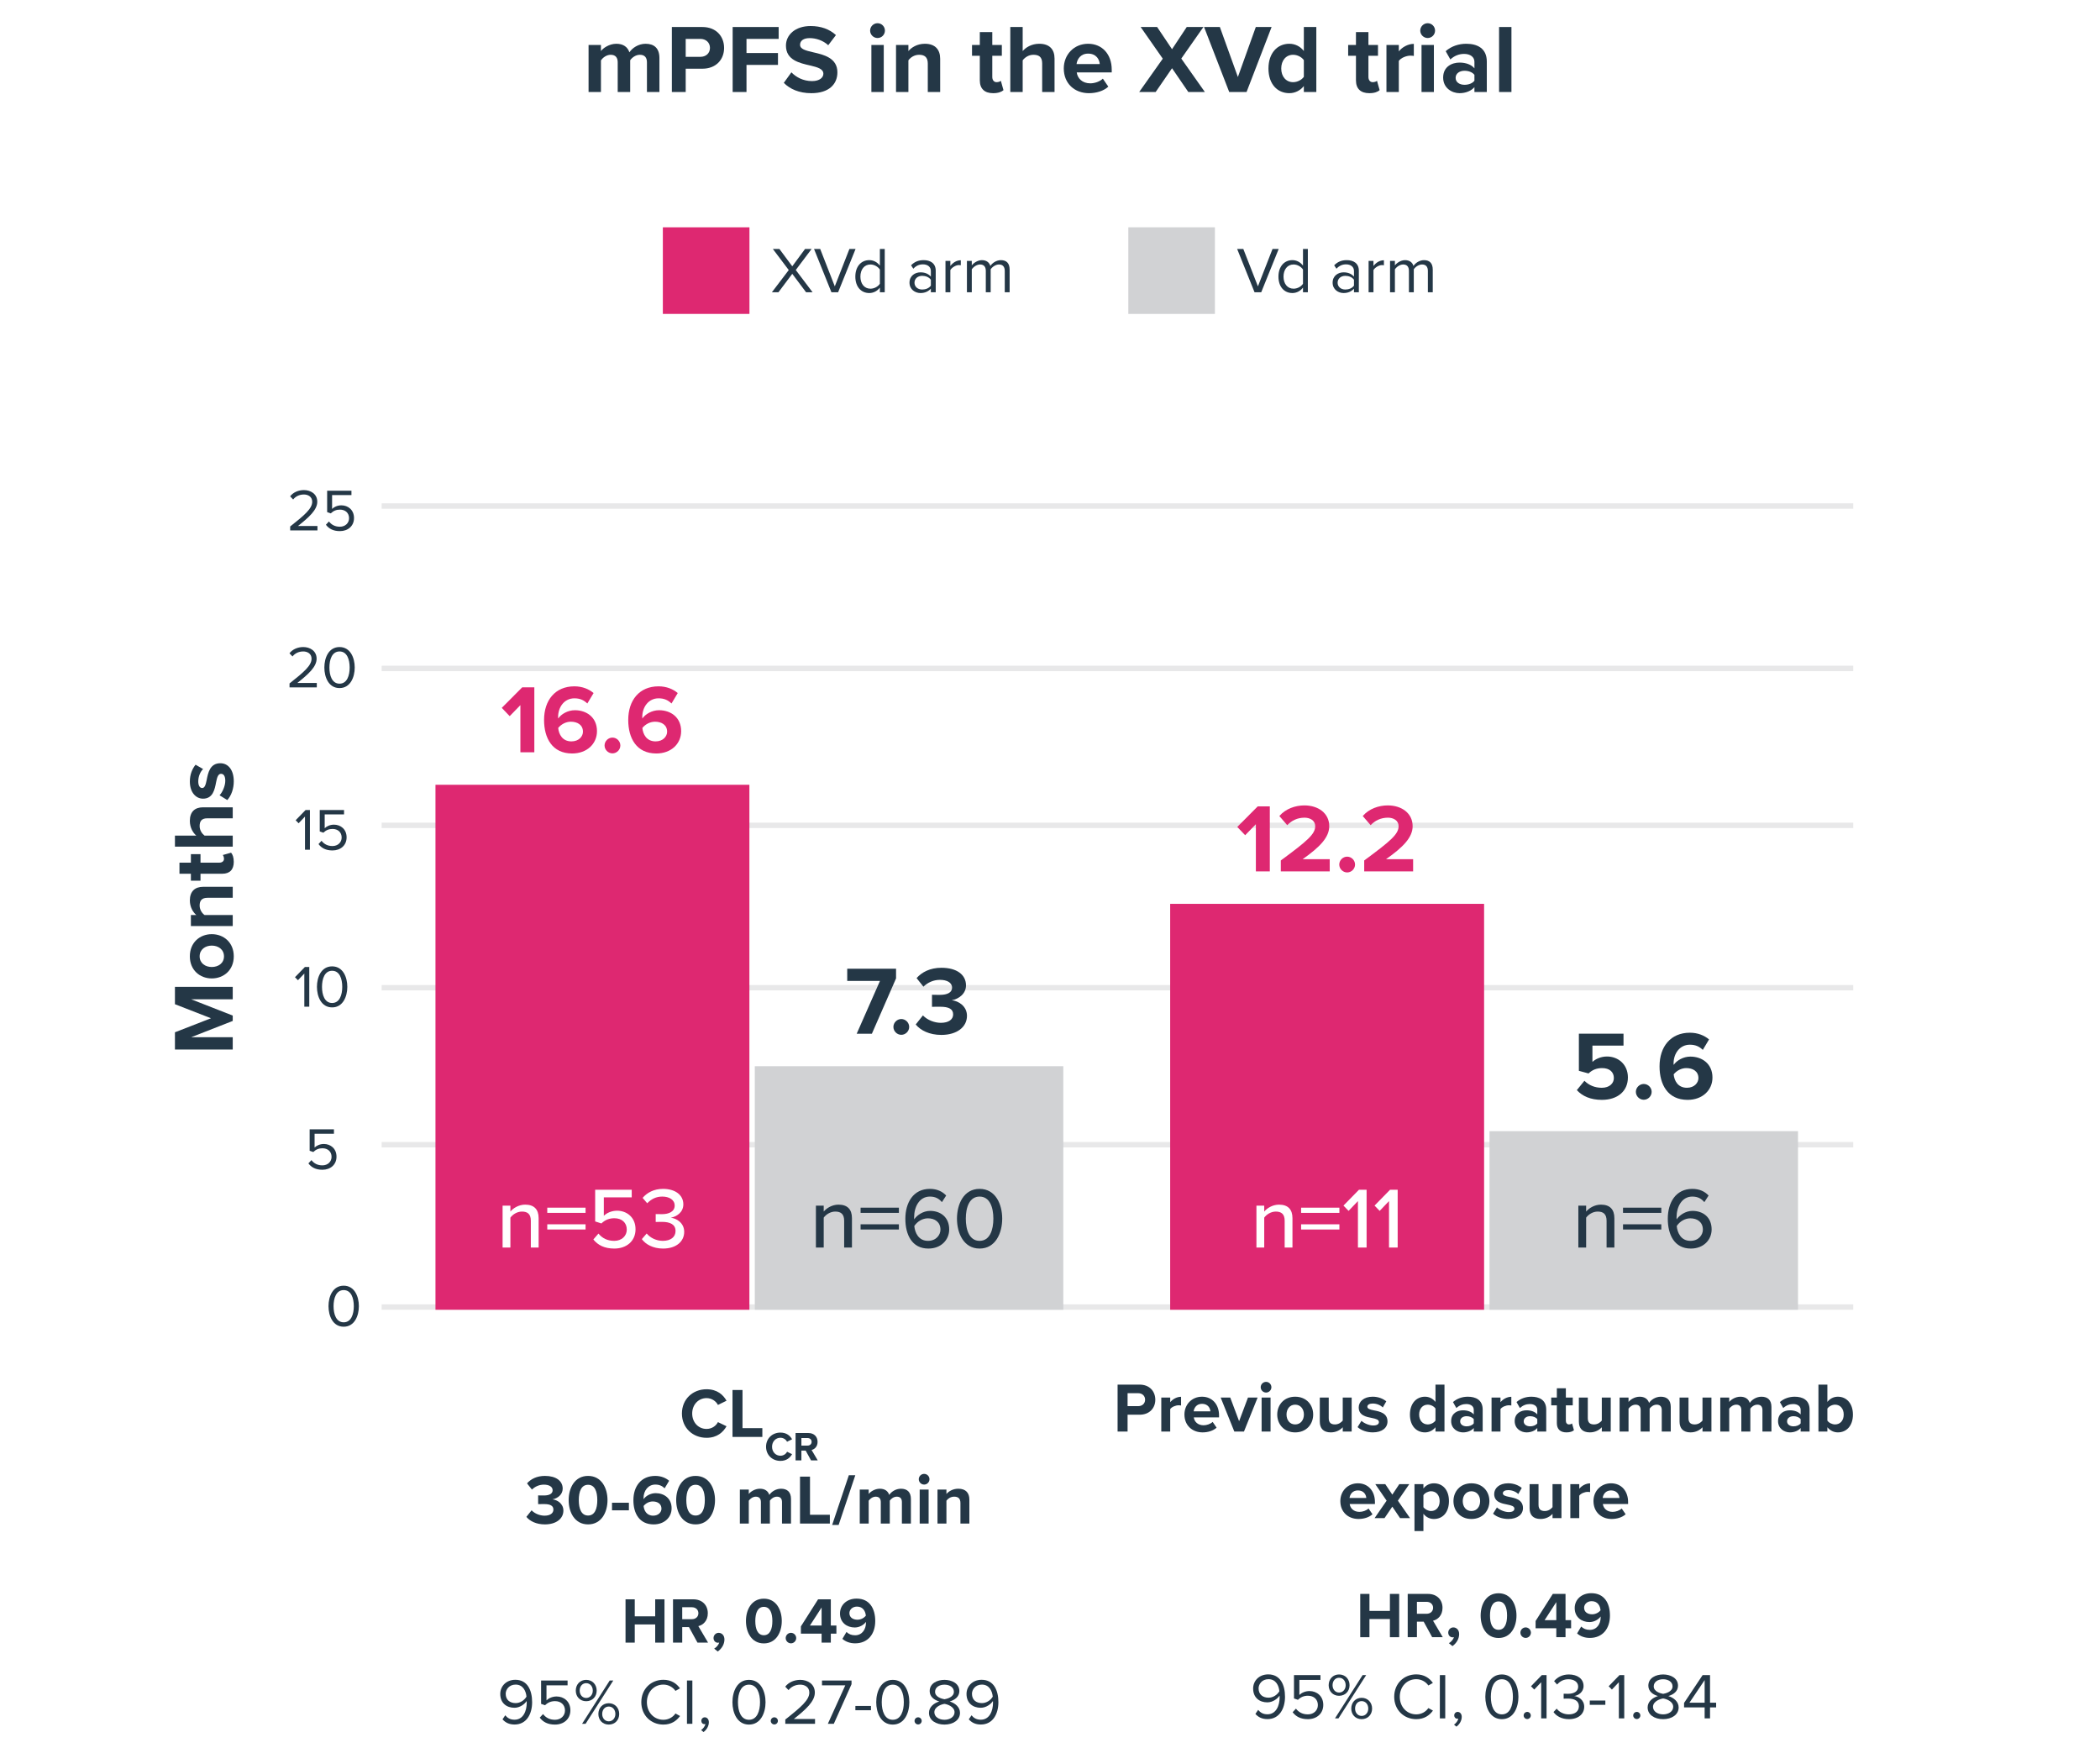 <?xml version="1.0" encoding="utf-8"?>
<!-- Generator: Adobe Illustrator 27.4.0, SVG Export Plug-In . SVG Version: 6.00 Build 0)  -->
<svg version="1.1" id="Layer_1" xmlns="http://www.w3.org/2000/svg" xmlns:xlink="http://www.w3.org/1999/xlink" x="0px" y="0px"
	 width="388px" height="323px" viewBox="0 0 388 323" style="enable-background:new 0 0 388 323;" xml:space="preserve">
<style type="text/css">
	.st0{fill:#FFFFFF;}
	.st1{opacity:0.498;fill:#D1D2D4;enable-background:new    ;}
	.st2{fill:#243746;}
	.st3{fill:#DE2871;}
	.st4{fill:#D1D2D4;}
</style>
<rect class="st0" width="388" height="323"/>
<rect x="70.511" y="241" class="st1" width="271.897" height="1"/>
<rect x="70.511" y="211" class="st1" width="271.897" height="1"/>
<rect x="70.511" y="182" class="st1" width="271.897" height="1"/>
<rect x="70.511" y="152" class="st1" width="271.897" height="1"/>
<rect x="70.511" y="123" class="st1" width="271.897" height="1"/>
<rect x="70.511" y="93" class="st1" width="271.897" height="1"/>
<path class="st2" d="M63.501,237.552c2.002,0,2.805,1.991,2.805,3.785c0,1.782-0.803,3.795-2.805,3.795
	c-2.014,0-2.806-2.013-2.806-3.795C60.695,239.543,61.487,237.552,63.501,237.552z M63.501,238.366
	c-1.397,0-1.871,1.507-1.871,2.971c0,1.463,0.474,2.981,1.871,2.981c1.396,0,1.87-1.519,1.87-2.981
	C65.371,239.873,64.897,238.366,63.501,238.366z"/>
<path class="st2" d="M53.494,127v-0.727c2.64-2.079,4.07-3.3,4.07-4.565c0-0.935-0.77-1.342-1.529-1.342
	c-0.88,0-1.562,0.374-1.991,0.924l-0.561-0.583c0.561-0.737,1.518-1.155,2.552-1.155c1.221,0,2.464,0.693,2.464,2.156
	c0,1.496-1.518,2.86-3.564,4.478h3.598V127H53.494z"/>
<path class="st2" d="M62.734,119.552c2.002,0,2.805,1.991,2.805,3.785c0,1.782-0.803,3.795-2.805,3.795
	c-2.014,0-2.806-2.013-2.806-3.795C59.929,121.543,60.721,119.552,62.734,119.552z M62.734,120.366
	c-1.397,0-1.871,1.507-1.871,2.971c0,1.463,0.473,2.981,1.871,2.981c1.397,0,1.87-1.519,1.87-2.981
	C64.604,121.873,64.131,120.366,62.734,120.366z"/>
<path class="st2" d="M56.35,157v-6.128l-1.177,1.243l-0.55-0.561l1.837-1.893h0.803V157H56.35z"/>
<path class="st2" d="M59.407,155.35c0.484,0.616,1.122,0.969,2.024,0.969c1.001,0,1.694-0.683,1.694-1.573
	c0-0.969-0.693-1.585-1.684-1.585c-0.649,0-1.199,0.209-1.694,0.693l-0.671-0.231v-3.96h4.489v0.813H59.99v2.553
	c0.352-0.352,0.979-0.66,1.716-0.66c1.221,0,2.333,0.836,2.333,2.344c0,1.496-1.133,2.42-2.607,2.42
	c-1.243,0-2.035-0.451-2.585-1.177L59.407,155.35z"/>
<path class="st2" d="M57.542,214.35c0.484,0.616,1.122,0.969,2.024,0.969c1.001,0,1.694-0.683,1.694-1.573
	c0-0.969-0.693-1.585-1.684-1.585c-0.649,0-1.199,0.209-1.694,0.693l-0.671-0.231v-3.96h4.489v0.813h-3.576v2.553
	c0.352-0.352,0.979-0.66,1.716-0.66c1.221,0,2.333,0.836,2.333,2.344c0,1.496-1.133,2.42-2.607,2.42
	c-1.243,0-2.035-0.451-2.585-1.177L57.542,214.35z"/>
<path class="st2" d="M56.228,186v-6.128l-1.177,1.243l-0.55-0.561l1.837-1.893h0.803V186H56.228z"/>
<path class="st2" d="M61.365,178.552c2.002,0,2.805,1.991,2.805,3.785c0,1.782-0.803,3.795-2.805,3.795
	c-2.014,0-2.806-2.013-2.806-3.795C58.559,180.543,59.351,178.552,61.365,178.552z M61.365,179.366
	c-1.397,0-1.871,1.507-1.871,2.971c0,1.463,0.473,2.981,1.871,2.981c1.397,0,1.87-1.519,1.87-2.981
	C63.235,180.873,62.762,179.366,61.365,179.366z"/>
<path class="st2" d="M53.615,98v-0.727c2.64-2.079,4.07-3.3,4.07-4.565c0-0.935-0.77-1.342-1.529-1.342
	c-0.88,0-1.562,0.374-1.991,0.924l-0.561-0.583c0.561-0.737,1.518-1.155,2.552-1.155c1.221,0,2.464,0.693,2.464,2.156
	c0,1.496-1.518,2.86-3.564,4.478h3.598V98H53.615z"/>
<path class="st2" d="M60.776,96.35c0.484,0.616,1.122,0.969,2.024,0.969c1.001,0,1.694-0.683,1.694-1.573
	c0-0.969-0.693-1.585-1.684-1.585c-0.649,0-1.199,0.209-1.694,0.693l-0.671-0.231v-3.96h4.489v0.813h-3.576v2.553
	c0.352-0.352,0.979-0.66,1.716-0.66c1.221,0,2.333,0.836,2.333,2.344c0,1.496-1.133,2.42-2.607,2.42
	c-1.243,0-2.035-0.451-2.585-1.177L60.776,96.35z"/>
<path class="st2" d="M121.056,303.5v-3.358h-3.778v3.358h-1.703v-8h1.703v3.143h3.778V295.5h1.715v8H121.056z"/>
<path class="st2" d="M128.868,303.5l-1.571-2.866h-1.247v2.866h-1.703v-8h3.742c1.667,0,2.687,1.092,2.687,2.579
	c0,1.415-0.888,2.171-1.751,2.375l1.799,3.046H128.868z M127.837,296.964h-1.787v2.206h1.787c0.684,0,1.199-0.432,1.199-1.103
	C129.036,297.396,128.521,296.964,127.837,296.964z"/>
<path class="st2" d="M131.955,304.604c0.384-0.204,0.828-0.695,0.923-1.115c-0.036,0.012-0.144,0.036-0.228,0.036
	c-0.456,0-0.816-0.36-0.816-0.876c0-0.527,0.432-0.959,0.936-0.959c0.564,0,1.08,0.443,1.08,1.223c0,0.899-0.504,1.703-1.235,2.231
	L131.955,304.604z"/>
<path class="st2" d="M141.133,295.381c2.279,0,3.311,2.062,3.311,4.125c0,2.063-1.032,4.138-3.311,4.138
	c-2.291,0-3.31-2.074-3.31-4.138C137.823,297.443,138.842,295.381,141.133,295.381z M141.133,296.892
	c-1.151,0-1.583,1.14-1.583,2.614c0,1.476,0.432,2.627,1.583,2.627c1.14,0,1.571-1.151,1.571-2.627
	C142.704,298.031,142.272,296.892,141.133,296.892z"/>
<path class="st2" d="M146.138,301.689c0.528,0,0.972,0.443,0.972,0.971c0,0.528-0.444,0.972-0.972,0.972s-0.972-0.443-0.972-0.972
	C145.167,302.133,145.61,301.689,146.138,301.689z"/>
<path class="st2" d="M151.801,303.5v-1.655h-3.826v-1.343l3.178-5.002h2.351v4.846h1.032v1.499h-1.032v1.655H151.801z
	 M151.801,297.012l-2.159,3.334h2.159V297.012z"/>
<path class="st2" d="M156.398,301.533c0.432,0.396,0.888,0.611,1.595,0.611c1.283,0,2.003-1.091,2.003-2.303v-0.168
	c-0.384,0.54-1.188,1.031-2.063,1.031c-1.439,0-2.734-0.887-2.734-2.59c0-1.56,1.247-2.747,3.07-2.747
	c2.422,0,3.442,1.871,3.442,4.138c0,2.411-1.355,4.126-3.718,4.126c-0.972,0-1.787-0.323-2.351-0.827L156.398,301.533z
	 M158.341,296.844c-0.911,0-1.403,0.636-1.403,1.199c0,0.852,0.708,1.224,1.476,1.224c0.6,0,1.187-0.276,1.559-0.744
	C159.912,297.755,159.48,296.844,158.341,296.844z"/>
<path class="st2" d="M93.35,316.929c0.408,0.479,0.887,0.815,1.715,0.815c1.619,0,2.255-1.619,2.255-3.13
	c0-0.108,0-0.216-0.012-0.324c-0.348,0.552-1.235,1.248-2.254,1.248c-1.439,0-2.626-0.852-2.626-2.555
	c0-1.38,1.055-2.615,2.794-2.615c2.243,0,3.094,1.955,3.094,4.138c0,2.159-1.008,4.126-3.25,4.126c-1.019,0-1.715-0.384-2.219-0.959
	L93.35,316.929z M95.269,311.256c-1.223,0-1.835,0.936-1.835,1.691c0,1.175,0.815,1.727,1.847,1.727
	c0.792,0,1.571-0.479,1.991-1.188C97.188,312.491,96.66,311.256,95.269,311.256z"/>
<path class="st2" d="M100.334,316.701c0.528,0.672,1.223,1.056,2.207,1.056c1.091,0,1.847-0.744,1.847-1.716
	c0-1.055-0.756-1.727-1.835-1.727c-0.708,0-1.307,0.228-1.847,0.756l-0.731-0.252V310.5h4.893v0.888h-3.897v2.782
	c0.384-0.384,1.067-0.719,1.871-0.719c1.332,0,2.543,0.911,2.543,2.555c0,1.631-1.235,2.638-2.843,2.638
	c-1.355,0-2.219-0.491-2.818-1.283L100.334,316.701z"/>
<path class="st2" d="M108.301,310.381c1.151,0,1.943,0.863,1.943,1.99c0,1.115-0.792,1.955-1.943,1.955
	c-1.139,0-1.919-0.84-1.919-1.955C106.382,311.244,107.162,310.381,108.301,310.381z M108.301,310.992
	c-0.708,0-1.199,0.588-1.199,1.379c0,0.756,0.492,1.355,1.199,1.355c0.72,0,1.224-0.6,1.224-1.355
	C109.525,311.58,109.021,310.992,108.301,310.992z M107.546,318.5l5.109-8h0.66l-5.122,8H107.546z M112.475,314.698
	c1.14,0,1.931,0.863,1.931,1.991c0,1.115-0.792,1.954-1.931,1.954c-1.139,0-1.919-0.839-1.919-1.954
	C110.556,315.562,111.336,314.698,112.475,314.698z M112.475,315.31c-0.72,0-1.211,0.588-1.211,1.38
	c0,0.755,0.492,1.354,1.211,1.354s1.224-0.6,1.224-1.354C113.699,315.897,113.195,315.31,112.475,315.31z"/>
<path class="st2" d="M118.49,314.506c0-2.458,1.811-4.138,4.078-4.138c1.451,0,2.435,0.684,3.07,1.583l-0.839,0.468
	c-0.456-0.671-1.284-1.163-2.231-1.163c-1.715,0-3.046,1.344-3.046,3.25c0,1.896,1.331,3.251,3.046,3.251
	c0.947,0,1.775-0.48,2.231-1.164l0.852,0.468c-0.672,0.912-1.631,1.583-3.083,1.583C120.301,318.644,118.49,316.965,118.49,314.506z
	"/>
<path class="st2" d="M126.926,318.5v-8h0.996v8H126.926z"/>
<path class="st2" d="M129.542,319.651c0.384-0.252,0.731-0.72,0.78-1.115c-0.024,0.012-0.108,0.023-0.168,0.023
	c-0.336,0-0.576-0.251-0.576-0.611c0-0.348,0.276-0.647,0.636-0.647c0.396,0,0.755,0.336,0.755,0.911
	c0,0.731-0.432,1.415-0.983,1.812L129.542,319.651z"/>
<path class="st2" d="M138.384,310.381c2.183,0,3.059,2.17,3.059,4.125c0,1.943-0.875,4.138-3.059,4.138
	c-2.195,0-3.058-2.194-3.058-4.138C135.326,312.551,136.189,310.381,138.384,310.381z M138.384,311.268
	c-1.523,0-2.039,1.644-2.039,3.238c0,1.596,0.516,3.251,2.039,3.251c1.523,0,2.039-1.655,2.039-3.251
	C140.423,312.911,139.908,311.268,138.384,311.268z"/>
<path class="st2" d="M143.066,317.301c0.36,0,0.66,0.3,0.66,0.659c0,0.36-0.3,0.66-0.66,0.66s-0.66-0.3-0.66-0.66
	C142.406,317.601,142.706,317.301,143.066,317.301z"/>
<path class="st2" d="M145.094,318.5v-0.792c2.878-2.267,4.438-3.598,4.438-4.977c0-1.02-0.839-1.464-1.667-1.464
	c-0.959,0-1.703,0.408-2.171,1.008l-0.611-0.636c0.611-0.804,1.655-1.259,2.782-1.259c1.332,0,2.687,0.755,2.687,2.351
	c0,1.631-1.655,3.118-3.886,4.881h3.922v0.888H145.094z"/>
<path class="st2" d="M152.954,318.5l3.226-7.112h-4.306V310.5h5.457v0.684l-3.274,7.316H152.954z"/>
<path class="st2" d="M158.042,315.993v-0.791h2.878v0.791H158.042z"/>
<path class="st2" d="M164.952,310.381c2.183,0,3.059,2.17,3.059,4.125c0,1.943-0.876,4.138-3.059,4.138
	c-2.195,0-3.058-2.194-3.058-4.138C161.894,312.551,162.757,310.381,164.952,310.381z M164.952,311.268
	c-1.523,0-2.039,1.644-2.039,3.238c0,1.596,0.516,3.251,2.039,3.251c1.523,0,2.039-1.655,2.039-3.251
	C166.991,312.911,166.476,311.268,164.952,311.268z"/>
<path class="st2" d="M169.634,317.301c0.36,0,0.66,0.3,0.66,0.659c0,0.36-0.3,0.66-0.66,0.66s-0.66-0.3-0.66-0.66
	C168.974,317.601,169.274,317.301,169.634,317.301z"/>
<path class="st2" d="M173.545,314.374c-0.924-0.264-1.775-0.863-1.775-1.919c0-1.439,1.403-2.074,2.735-2.074
	c1.319,0,2.747,0.635,2.747,2.074c0,1.056-0.864,1.655-1.787,1.919c0.995,0.3,1.907,1.031,1.907,2.099
	c0,1.355-1.295,2.171-2.866,2.171c-1.583,0-2.867-0.803-2.867-2.171C171.638,315.405,172.549,314.674,173.545,314.374z
	 M174.504,314.818c-0.492,0.06-1.871,0.503-1.871,1.547c0,0.863,0.875,1.392,1.871,1.392c0.983,0,1.859-0.528,1.859-1.392
	C176.363,315.321,174.996,314.878,174.504,314.818z M174.504,311.268c-0.972,0-1.739,0.492-1.739,1.319
	c0,0.972,1.259,1.296,1.739,1.38c0.492-0.084,1.739-0.408,1.739-1.38C176.243,311.76,175.464,311.268,174.504,311.268z"/>
<path class="st2" d="M179.498,316.929c0.408,0.479,0.887,0.815,1.715,0.815c1.619,0,2.255-1.619,2.255-3.13
	c0-0.108,0-0.216-0.012-0.324c-0.348,0.552-1.235,1.248-2.254,1.248c-1.439,0-2.626-0.852-2.626-2.555
	c0-1.38,1.055-2.615,2.794-2.615c2.243,0,3.094,1.955,3.094,4.138c0,2.159-1.008,4.126-3.25,4.126c-1.019,0-1.715-0.384-2.219-0.959
	L179.498,316.929z M181.417,311.256c-1.223,0-1.835,0.936-1.835,1.691c0,1.175,0.815,1.727,1.847,1.727
	c0.792,0,1.571-0.479,1.991-1.188C183.335,312.491,182.808,311.256,181.417,311.256z"/>
<path class="st2" d="M125.993,261.171c0-2.665,2.015-4.485,4.55-4.485c1.977,0,3.081,1.04,3.692,2.119l-1.586,0.78
	c-0.364-0.702-1.145-1.261-2.106-1.261c-1.508,0-2.652,1.209-2.652,2.847s1.145,2.847,2.652,2.847c0.962,0,1.742-0.546,2.106-1.261
	l1.586,0.767c-0.624,1.079-1.716,2.133-3.692,2.133C128.008,265.656,125.993,263.836,125.993,261.171z"/>
<path class="st2" d="M135.34,265.5v-8.671h1.847v7.046h3.666v1.625H135.34z"/>
<path class="st2" d="M141.539,267.308c0-1.555,1.175-2.616,2.654-2.616c1.153,0,1.797,0.606,2.154,1.236l-0.925,0.455
	c-0.212-0.41-0.667-0.736-1.229-0.736c-0.88,0-1.547,0.706-1.547,1.661c0,0.956,0.667,1.661,1.547,1.661
	c0.561,0,1.016-0.318,1.229-0.736l0.925,0.448c-0.364,0.629-1.001,1.243-2.154,1.243
	C142.714,269.924,141.539,268.862,141.539,267.308z"/>
<path class="st2" d="M149.85,269.833l-0.993-1.812h-0.789v1.812h-1.077v-5.059h2.366c1.054,0,1.699,0.69,1.699,1.631
	c0,0.895-0.561,1.373-1.107,1.502l1.138,1.926H149.85z M149.198,265.7h-1.13v1.396h1.13c0.432,0,0.758-0.273,0.758-0.698
	S149.63,265.7,149.198,265.7z"/>
<path class="st2" d="M98.217,279.056c0.598,0.624,1.547,0.988,2.392,0.988c1.053,0,1.638-0.455,1.638-1.118
	c0-0.702-0.533-1.027-1.742-1.027c-0.364,0-0.949,0-1.079,0.014V276.3c0.156,0.013,0.741,0.013,1.079,0.013
	c0.962,0,1.599-0.312,1.599-0.962c0-0.688-0.702-1.04-1.612-1.04c-0.845,0-1.599,0.325-2.21,0.91l-0.91-1.144
	c0.702-0.794,1.794-1.379,3.315-1.379c2.028,0,3.276,0.91,3.276,2.354c0,1.092-0.936,1.807-1.898,1.976
	c0.884,0.092,2.028,0.78,2.028,2.08c0,1.495-1.339,2.549-3.419,2.549c-1.599,0-2.782-0.611-3.419-1.392L98.217,279.056z"/>
<path class="st2" d="M108.656,272.698c2.47,0,3.588,2.236,3.588,4.473s-1.118,4.485-3.588,4.485c-2.483,0-3.588-2.249-3.588-4.485
	S106.173,272.698,108.656,272.698z M108.656,274.337c-1.248,0-1.716,1.235-1.716,2.834s0.468,2.847,1.716,2.847
	c1.235,0,1.703-1.248,1.703-2.847S109.891,274.337,108.656,274.337z"/>
<path class="st2" d="M113.076,279.056v-1.403h3.12v1.403H113.076z"/>
<path class="st2" d="M121.071,272.698c1.053,0,1.937,0.364,2.561,0.897l-0.832,1.391c-0.468-0.441-0.962-0.688-1.729-0.688
	c-1.313,0-2.171,1.131-2.171,2.509c0,0.065,0,0.13,0.013,0.183c0.403-0.585,1.274-1.105,2.223-1.105c1.56,0,2.951,0.949,2.951,2.795
	c0,1.69-1.339,2.978-3.315,2.978c-2.639,0-3.744-2.028-3.744-4.473C117.028,274.558,118.51,272.698,121.071,272.698z
	 M120.603,277.418c-0.65,0-1.274,0.325-1.69,0.832c0.078,0.832,0.546,1.794,1.768,1.794c1.001,0,1.534-0.676,1.534-1.287
	C122.215,277.821,121.448,277.418,120.603,277.418z"/>
<path class="st2" d="M128.52,272.698c2.47,0,3.588,2.236,3.588,4.473s-1.118,4.485-3.588,4.485c-2.483,0-3.588-2.249-3.588-4.485
	S126.037,272.698,128.52,272.698z M128.52,274.337c-1.248,0-1.716,1.235-1.716,2.834s0.468,2.847,1.716,2.847
	c1.235,0,1.703-1.248,1.703-2.847S129.755,274.337,128.52,274.337z"/>
<path class="st2" d="M144.484,281.5v-3.965c0-0.585-0.26-1.001-0.936-1.001c-0.585,0-1.066,0.39-1.3,0.728v4.238h-1.664v-3.965
	c0-0.585-0.26-1.001-0.936-1.001c-0.572,0-1.053,0.39-1.3,0.74v4.226h-1.651v-6.279h1.651v0.819c0.26-0.377,1.092-0.976,2.054-0.976
	c0.923,0,1.508,0.43,1.742,1.145c0.364-0.572,1.196-1.145,2.158-1.145c1.157,0,1.846,0.611,1.846,1.898v4.537H144.484z"/>
<path class="st2" d="M147.811,281.5v-8.671h1.846v7.046h3.666v1.625H147.811z"/>
<path class="st2" d="M153.752,281.76l3.081-9.191h1.196l-3.082,9.191H153.752z"/>
<path class="st2" d="M166.636,281.5v-3.965c0-0.585-0.26-1.001-0.936-1.001c-0.585,0-1.066,0.39-1.3,0.728v4.238h-1.664v-3.965
	c0-0.585-0.26-1.001-0.936-1.001c-0.572,0-1.053,0.39-1.3,0.74v4.226h-1.651v-6.279h1.651v0.819c0.26-0.377,1.092-0.976,2.054-0.976
	c0.923,0,1.508,0.43,1.742,1.145c0.364-0.572,1.196-1.145,2.158-1.145c1.157,0,1.846,0.611,1.846,1.898v4.537H166.636z"/>
<path class="st2" d="M169.755,273.31c0-0.546,0.455-0.988,0.988-0.988c0.546,0,0.988,0.442,0.988,0.988s-0.442,0.988-0.988,0.988
	C170.21,274.298,169.755,273.855,169.755,273.31z M169.924,281.5v-6.279h1.651v6.279H169.924z"/>
<path class="st2" d="M177.451,281.5v-3.796c0-0.871-0.455-1.17-1.157-1.17c-0.65,0-1.157,0.363-1.43,0.74v4.226h-1.651v-6.279h1.651
	v0.819c0.403-0.481,1.17-0.976,2.197-0.976c1.378,0,2.042,0.78,2.042,2.002v4.434H177.451z"/>
<rect id="Rectangle_2078" x="80.459" y="145" class="st3" width="58" height="97"/>
<path class="st3" d="M96.149,139v-8.715l-1.981,2.035l-1.458-1.531l3.781-3.799h2.233V139H96.149z"/>
<path class="st3" d="M106.122,126.811c1.458,0,2.683,0.504,3.547,1.242l-1.152,1.927c-0.648-0.612-1.333-0.954-2.395-0.954
	c-1.819,0-3.007,1.566-3.007,3.475c0,0.09,0,0.18,0.018,0.252c0.558-0.811,1.764-1.53,3.079-1.53c2.161,0,4.087,1.314,4.087,3.871
	c0,2.341-1.854,4.123-4.591,4.123c-3.655,0-5.186-2.809-5.186-6.193C100.522,129.385,102.575,126.811,106.122,126.811z
	 M105.474,133.347c-0.9,0-1.764,0.45-2.34,1.152c0.108,1.152,0.756,2.484,2.449,2.484c1.386,0,2.125-0.937,2.125-1.782
	C107.707,133.904,106.644,133.347,105.474,133.347z"/>
<path class="st3" d="M113.159,136.281c0.792,0,1.458,0.666,1.458,1.458c0,0.793-0.667,1.459-1.458,1.459s-1.458-0.666-1.458-1.459
	C111.7,136.947,112.367,136.281,113.159,136.281z"/>
<path class="st3" d="M121.674,126.811c1.458,0,2.683,0.504,3.547,1.242l-1.152,1.927c-0.648-0.612-1.333-0.954-2.395-0.954
	c-1.819,0-3.007,1.566-3.007,3.475c0,0.09,0,0.18,0.018,0.252c0.558-0.811,1.764-1.53,3.079-1.53c2.161,0,4.087,1.314,4.087,3.871
	c0,2.341-1.854,4.123-4.591,4.123c-3.655,0-5.186-2.809-5.186-6.193C116.074,129.385,118.126,126.811,121.674,126.811z
	 M121.025,133.347c-0.9,0-1.764,0.45-2.34,1.152c0.108,1.152,0.756,2.484,2.449,2.484c1.386,0,2.125-0.937,2.125-1.782
	C123.258,133.904,122.196,133.347,121.025,133.347z"/>
<path class="st0" d="M98.078,230.499v-4.946c0-1.28-0.656-1.696-1.649-1.696c-0.896,0-1.712,0.544-2.128,1.12v5.522h-1.441v-7.731
	h1.441v1.089c0.512-0.624,1.536-1.28,2.736-1.28c1.633,0,2.481,0.864,2.481,2.497v5.426H98.078z"/>
<path class="st0" d="M101.115,224.097v-0.961h7.075v0.961H101.115z M101.115,227.17v-0.961h7.075v0.961H101.115z"/>
<path class="st0" d="M110.572,227.922c0.704,0.864,1.664,1.345,2.913,1.345c1.393,0,2.32-0.912,2.32-2.081
	c0-1.28-0.912-2.097-2.289-2.097c-0.928,0-1.696,0.288-2.4,0.96l-1.152-0.368v-5.858h6.755v1.409h-5.154v3.409
	c0.512-0.512,1.408-0.944,2.449-0.944c1.792,0,3.409,1.232,3.409,3.426c0,2.192-1.665,3.569-3.922,3.569
	c-1.824,0-3.041-0.641-3.873-1.681L110.572,227.922z"/>
<path class="st0" d="M119.483,227.906c0.673,0.816,1.777,1.36,2.978,1.36c1.473,0,2.353-0.704,2.353-1.825
	c0-1.185-0.96-1.681-2.513-1.681c-0.433,0-0.992,0-1.152,0.017v-1.457c0.176,0.017,0.736,0.017,1.152,0.017
	c1.297,0,2.353-0.48,2.353-1.585c0-1.089-1.024-1.665-2.288-1.665c-1.121,0-2.001,0.433-2.785,1.232l-0.849-0.992
	c0.8-0.944,2.064-1.664,3.777-1.664c2.177,0,3.746,1.072,3.746,2.864c0,1.489-1.265,2.273-2.321,2.466
	c1.008,0.096,2.48,0.928,2.48,2.608c0,1.793-1.488,3.09-3.905,3.09c-1.856,0-3.233-0.784-3.922-1.745L119.483,227.906z"/>
<rect id="Rectangle_2079" x="139.459" y="197" class="st4" width="57" height="45"/>
<path class="st2" d="M158.282,191l4.303-9.759h-6.05v-2.251h9.021v1.783L161.09,191H158.282z"/>
<path class="st2" d="M166.526,188.281c0.792,0,1.458,0.666,1.458,1.458c0,0.793-0.667,1.459-1.458,1.459s-1.458-0.666-1.458-1.459
	C165.067,188.947,165.734,188.281,166.526,188.281z"/>
<path class="st2" d="M170.521,187.615c0.829,0.864,2.143,1.368,3.313,1.368c1.458,0,2.269-0.63,2.269-1.549
	c0-0.972-0.738-1.422-2.413-1.422c-0.504,0-1.314,0-1.494,0.018v-2.232c0.216,0.018,1.026,0.018,1.494,0.018
	c1.333,0,2.215-0.432,2.215-1.332c0-0.954-0.972-1.44-2.233-1.44c-1.17,0-2.214,0.45-3.061,1.261l-1.261-1.585
	c0.973-1.098,2.485-1.908,4.592-1.908c2.809,0,4.537,1.26,4.537,3.259c0,1.513-1.296,2.503-2.629,2.737
	c1.225,0.126,2.809,1.08,2.809,2.881c0,2.07-1.854,3.528-4.735,3.528c-2.215,0-3.854-0.846-4.736-1.927L170.521,187.615z"/>
<path class="st2" d="M155.968,230.499v-4.946c0-1.28-0.656-1.696-1.649-1.696c-0.896,0-1.712,0.544-2.128,1.12v5.522h-1.441v-7.731
	h1.441v1.089c0.512-0.624,1.537-1.28,2.737-1.28c1.633,0,2.481,0.864,2.481,2.497v5.426H155.968z"/>
<path class="st2" d="M159.005,224.097v-0.961h7.075v0.961H159.005z M159.005,227.17v-0.961h7.075v0.961H159.005z"/>
<path class="st2" d="M171.807,219.663c1.345,0,2.321,0.496,3.009,1.232l-0.784,1.216c-0.544-0.624-1.168-1.024-2.225-1.024
	c-1.937,0-2.913,1.873-2.913,3.857c0,0.129,0,0.24,0.016,0.353c0.464-0.721,1.617-1.568,2.929-1.568c1.92,0,3.537,1.152,3.537,3.425
	c0,1.921-1.488,3.538-3.841,3.538c-3.057,0-4.258-2.577-4.258-5.507C167.277,222.191,168.75,219.663,171.807,219.663z
	 M171.439,225.104c-0.992,0-1.953,0.576-2.513,1.425c0.128,1.249,0.785,2.737,2.529,2.737c1.537,0,2.305-1.12,2.305-2.064
	C173.76,225.777,172.704,225.104,171.439,225.104z"/>
<path class="st2" d="M180.991,219.663c2.961,0,4.178,2.864,4.178,5.506c0,2.641-1.217,5.522-4.178,5.522
	c-2.961,0-4.178-2.882-4.178-5.522C176.813,222.527,178.029,219.663,180.991,219.663z M180.991,221.087
	c-1.889,0-2.545,2.001-2.545,4.082s0.656,4.098,2.545,4.098s2.545-2.017,2.545-4.098S182.879,221.087,180.991,221.087z"/>
<path class="st2" d="M256.801,302.5v-3.358h-3.778v3.358h-1.703v-8h1.703v3.143h3.778V294.5h1.715v8H256.801z"/>
<path class="st2" d="M264.613,302.5l-1.571-2.866h-1.247v2.866h-1.703v-8h3.742c1.667,0,2.687,1.092,2.687,2.579
	c0,1.415-0.888,2.171-1.751,2.375l1.799,3.046H264.613z M263.582,295.964h-1.787v2.206h1.787c0.684,0,1.199-0.432,1.199-1.103
	C264.781,296.396,264.266,295.964,263.582,295.964z"/>
<path class="st2" d="M267.699,303.604c0.384-0.204,0.828-0.695,0.924-1.115c-0.036,0.012-0.144,0.036-0.228,0.036
	c-0.456,0-0.816-0.36-0.816-0.876c0-0.527,0.433-0.959,0.936-0.959c0.564,0,1.08,0.443,1.08,1.223c0,0.899-0.504,1.703-1.235,2.231
	L267.699,303.604z"/>
<path class="st2" d="M276.878,294.381c2.278,0,3.311,2.062,3.311,4.125c0,2.063-1.032,4.138-3.311,4.138
	c-2.291,0-3.311-2.074-3.311-4.138C273.567,296.443,274.587,294.381,276.878,294.381z M276.878,295.892
	c-1.151,0-1.583,1.14-1.583,2.614c0,1.476,0.432,2.627,1.583,2.627c1.14,0,1.571-1.151,1.571-2.627
	C278.449,297.031,278.018,295.892,276.878,295.892z"/>
<path class="st2" d="M281.883,300.689c0.528,0,0.972,0.443,0.972,0.971c0,0.528-0.443,0.972-0.972,0.972
	c-0.527,0-0.972-0.443-0.972-0.972C280.911,301.133,281.355,300.689,281.883,300.689z"/>
<path class="st2" d="M287.546,302.5v-1.655h-3.826v-1.343l3.178-5.002h2.351v4.846h1.032v1.499h-1.032v1.655H287.546z
	 M287.546,296.012l-2.159,3.334h2.159V296.012z"/>
<path class="st2" d="M292.143,300.533c0.432,0.396,0.888,0.611,1.596,0.611c1.283,0,2.003-1.091,2.003-2.303v-0.168
	c-0.384,0.54-1.188,1.031-2.063,1.031c-1.438,0-2.734-0.887-2.734-2.59c0-1.56,1.247-2.747,3.07-2.747
	c2.423,0,3.442,1.871,3.442,4.138c0,2.411-1.355,4.126-3.718,4.126c-0.972,0-1.787-0.323-2.351-0.827L292.143,300.533z
	 M294.086,295.844c-0.911,0-1.403,0.636-1.403,1.199c0,0.852,0.708,1.224,1.476,1.224c0.6,0,1.187-0.276,1.559-0.744
	C295.657,296.755,295.226,295.844,294.086,295.844z"/>
<path class="st2" d="M232.455,315.929c0.408,0.479,0.888,0.815,1.715,0.815c1.619,0,2.255-1.619,2.255-3.13
	c0-0.108,0-0.216-0.012-0.324c-0.348,0.552-1.235,1.248-2.255,1.248c-1.439,0-2.626-0.852-2.626-2.555
	c0-1.38,1.055-2.615,2.794-2.615c2.243,0,3.095,1.955,3.095,4.138c0,2.159-1.008,4.126-3.251,4.126
	c-1.019,0-1.715-0.384-2.219-0.959L232.455,315.929z M234.374,310.256c-1.223,0-1.835,0.936-1.835,1.691
	c0,1.175,0.815,1.727,1.847,1.727c0.792,0,1.571-0.479,1.991-1.188C236.293,311.491,235.766,310.256,234.374,310.256z"/>
<path class="st2" d="M239.439,315.701c0.527,0.672,1.223,1.056,2.206,1.056c1.092,0,1.848-0.744,1.848-1.716
	c0-1.055-0.756-1.727-1.835-1.727c-0.708,0-1.308,0.228-1.848,0.756l-0.731-0.252V309.5h4.894v0.888h-3.897v2.782
	c0.384-0.384,1.067-0.719,1.87-0.719c1.332,0,2.543,0.911,2.543,2.555c0,1.631-1.235,2.638-2.843,2.638
	c-1.354,0-2.219-0.491-2.818-1.283L239.439,315.701z"/>
<path class="st2" d="M247.406,309.381c1.151,0,1.943,0.863,1.943,1.99c0,1.115-0.792,1.955-1.943,1.955
	c-1.139,0-1.919-0.84-1.919-1.955C245.487,310.244,246.268,309.381,247.406,309.381z M247.406,309.992
	c-0.707,0-1.199,0.588-1.199,1.379c0,0.756,0.492,1.355,1.199,1.355c0.72,0,1.224-0.6,1.224-1.355
	C248.63,310.58,248.126,309.992,247.406,309.992z M246.651,317.5l5.109-8h0.659l-5.121,8H246.651z M251.58,313.698
	c1.14,0,1.932,0.863,1.932,1.991c0,1.115-0.792,1.954-1.932,1.954c-1.139,0-1.919-0.839-1.919-1.954
	C249.661,314.562,250.441,313.698,251.58,313.698z M251.58,314.31c-0.72,0-1.211,0.588-1.211,1.38c0,0.755,0.491,1.354,1.211,1.354
	s1.224-0.6,1.224-1.354C252.804,314.897,252.3,314.31,251.58,314.31z"/>
<path class="st2" d="M257.596,313.506c0-2.458,1.811-4.138,4.077-4.138c1.451,0,2.435,0.684,3.07,1.583l-0.839,0.468
	c-0.456-0.671-1.284-1.163-2.231-1.163c-1.715,0-3.046,1.344-3.046,3.25c0,1.896,1.331,3.251,3.046,3.251
	c0.947,0,1.775-0.48,2.231-1.164l0.852,0.468c-0.672,0.912-1.632,1.583-3.083,1.583
	C259.406,317.644,257.596,315.965,257.596,313.506z"/>
<path class="st2" d="M266.031,317.5v-8h0.995v8H266.031z"/>
<path class="st2" d="M268.647,318.651c0.384-0.252,0.731-0.72,0.779-1.115c-0.023,0.012-0.107,0.023-0.168,0.023
	c-0.336,0-0.575-0.251-0.575-0.611c0-0.348,0.275-0.647,0.636-0.647c0.396,0,0.755,0.336,0.755,0.911
	c0,0.731-0.432,1.415-0.983,1.812L268.647,318.651z"/>
<path class="st2" d="M277.489,309.381c2.184,0,3.059,2.17,3.059,4.125c0,1.943-0.875,4.138-3.059,4.138
	c-2.194,0-3.058-2.194-3.058-4.138C274.432,311.551,275.295,309.381,277.489,309.381z M277.489,310.268
	c-1.522,0-2.038,1.644-2.038,3.238c0,1.596,0.516,3.251,2.038,3.251c1.523,0,2.039-1.655,2.039-3.251
	C279.528,311.911,279.013,310.268,277.489,310.268z"/>
<path class="st2" d="M282.171,316.301c0.36,0,0.66,0.3,0.66,0.659c0,0.36-0.3,0.66-0.66,0.66c-0.359,0-0.659-0.3-0.659-0.66
	C281.512,316.601,281.812,316.301,282.171,316.301z"/>
<path class="st2" d="M284.751,317.5v-6.681l-1.283,1.355l-0.6-0.611l2.003-2.063h0.875v8H284.751z"/>
<path class="st2" d="M287.619,315.701c0.468,0.623,1.283,1.056,2.23,1.056c1.163,0,1.871-0.576,1.871-1.5
	c0-0.995-0.815-1.415-1.991-1.415c-0.336,0-0.707,0-0.827,0.012v-0.911c0.132,0.012,0.504,0.012,0.827,0.012
	c1.008,0,1.859-0.396,1.859-1.319c0-0.887-0.815-1.367-1.787-1.367c-0.876,0-1.523,0.336-2.111,0.972l-0.552-0.623
	c0.576-0.696,1.5-1.235,2.735-1.235c1.535,0,2.71,0.779,2.71,2.135c0,1.151-0.972,1.727-1.727,1.858
	c0.731,0.061,1.847,0.684,1.847,1.967c0,1.332-1.067,2.303-2.83,2.303c-1.355,0-2.352-0.6-2.843-1.319L287.619,315.701z"/>
<path class="st2" d="M293.728,314.993v-0.791h2.878v0.791H293.728z"/>
<path class="st2" d="M299.103,317.5v-6.681l-1.283,1.355l-0.6-0.611l2.003-2.063h0.875v8H299.103z"/>
<path class="st2" d="M302.415,316.301c0.359,0,0.659,0.3,0.659,0.659c0,0.36-0.3,0.66-0.659,0.66c-0.36,0-0.66-0.3-0.66-0.66
	C301.755,316.601,302.055,316.301,302.415,316.301z"/>
<path class="st2" d="M306.326,313.374c-0.924-0.264-1.775-0.863-1.775-1.919c0-1.439,1.403-2.074,2.734-2.074
	c1.319,0,2.747,0.635,2.747,2.074c0,1.056-0.864,1.655-1.787,1.919c0.995,0.3,1.906,1.031,1.906,2.099
	c0,1.355-1.295,2.171-2.866,2.171c-1.583,0-2.866-0.803-2.866-2.171C304.419,314.405,305.33,313.674,306.326,313.374z
	 M307.285,313.818c-0.491,0.06-1.871,0.503-1.871,1.547c0,0.863,0.876,1.392,1.871,1.392c0.983,0,1.859-0.528,1.859-1.392
	C309.145,314.321,307.777,313.878,307.285,313.818z M307.285,310.268c-0.972,0-1.739,0.492-1.739,1.319
	c0,0.972,1.26,1.296,1.739,1.38c0.492-0.084,1.739-0.408,1.739-1.38C309.024,310.76,308.245,310.268,307.285,310.268z"/>
<path class="st2" d="M314.953,317.5v-2.027h-3.802v-0.827l3.43-5.146h1.367v5.098h1.128v0.875h-1.128v2.027H314.953z
	 M314.953,310.424l-2.807,4.174h2.807V310.424z"/>
<path class="st2" d="M206.488,264.5v-8.671h4.056c1.886,0,2.912,1.273,2.912,2.795c0,1.508-1.04,2.769-2.912,2.769h-2.21v3.107
	H206.488z M210.297,257.415h-1.963v2.392h1.963c0.729,0,1.274-0.468,1.274-1.196C211.571,257.896,211.025,257.415,210.297,257.415z"
	/>
<path class="st2" d="M214.561,264.5v-6.279h1.651v0.858c0.442-0.56,1.222-1.001,2.002-1.001v1.611
	c-0.117-0.025-0.272-0.039-0.455-0.039c-0.546,0-1.274,0.3-1.547,0.702v4.147H214.561z"/>
<path class="st2" d="M222.088,258.064c1.871,0,3.146,1.404,3.146,3.458v0.364h-4.667c0.104,0.793,0.741,1.456,1.807,1.456
	c0.586,0,1.274-0.233,1.678-0.624l0.729,1.066c-0.638,0.585-1.613,0.871-2.588,0.871c-1.911,0-3.354-1.287-3.354-3.303
	C218.838,259.534,220.176,258.064,222.088,258.064z M220.541,260.769h3.094c-0.039-0.598-0.455-1.391-1.547-1.391
	C221.061,259.378,220.619,260.145,220.541,260.769z"/>
<path class="st2" d="M228.055,264.5l-2.522-6.279h1.769l1.638,4.368l1.638-4.368h1.781l-2.521,6.279H228.055z"/>
<path class="st2" d="M232.93,256.31c0-0.546,0.455-0.988,0.988-0.988c0.545,0,0.987,0.442,0.987,0.988s-0.442,0.988-0.987,0.988
	C233.385,257.298,232.93,256.855,232.93,256.31z M233.098,264.5v-6.279h1.652v6.279H233.098z"/>
<path class="st2" d="M235.984,261.354c0-1.78,1.248-3.289,3.314-3.289c2.08,0,3.328,1.509,3.328,3.289
	c0,1.795-1.248,3.303-3.328,3.303C237.232,264.656,235.984,263.148,235.984,261.354z M240.912,261.354
	c0-0.975-0.586-1.819-1.613-1.819c-1.026,0-1.599,0.845-1.599,1.819c0,0.988,0.572,1.833,1.599,1.833
	C240.326,263.187,240.912,262.342,240.912,261.354z"/>
<path class="st2" d="M248.088,264.5v-0.793c-0.43,0.48-1.184,0.949-2.211,0.949c-1.377,0-2.027-0.754-2.027-1.977v-4.459h1.65v3.81
	c0,0.871,0.455,1.156,1.157,1.156c0.638,0,1.144-0.351,1.431-0.715v-4.251h1.65v6.279H248.088z"/>
<path class="st2" d="M251.545,262.523c0.455,0.43,1.391,0.858,2.172,0.858c0.715,0,1.053-0.247,1.053-0.637
	c0-0.442-0.547-0.599-1.262-0.741c-1.078-0.208-2.47-0.468-2.47-1.963c0-1.053,0.923-1.977,2.574-1.977
	c1.065,0,1.911,0.364,2.522,0.858l-0.65,1.131c-0.377-0.403-1.092-0.728-1.859-0.728c-0.598,0-0.988,0.221-0.988,0.585
	c0,0.39,0.494,0.532,1.196,0.676c1.079,0.208,2.522,0.494,2.522,2.054c0,1.157-0.975,2.016-2.717,2.016
	c-1.092,0-2.146-0.364-2.809-0.976L251.545,262.523z"/>
<path class="st2" d="M265.221,264.5v-0.793c-0.494,0.611-1.183,0.949-1.937,0.949c-1.586,0-2.782-1.196-2.782-3.289
	c0-2.055,1.184-3.303,2.782-3.303c0.741,0,1.442,0.325,1.937,0.962v-3.197h1.664v8.671H265.221z M265.221,260.249
	c-0.285-0.416-0.871-0.715-1.43-0.715c-0.936,0-1.586,0.74-1.586,1.833c0,1.079,0.65,1.819,1.586,1.819
	c0.559,0,1.145-0.299,1.43-0.715V260.249z"/>
<path class="st2" d="M272.293,264.5v-0.65c-0.43,0.508-1.17,0.807-1.989,0.807c-1.001,0-2.185-0.676-2.185-2.08
	c0-1.47,1.184-2.002,2.185-2.002c0.832,0,1.573,0.26,1.989,0.767v-0.871c0-0.637-0.547-1.053-1.379-1.053
	c-0.676,0-1.299,0.247-1.832,0.741l-0.625-1.105c0.768-0.676,1.756-0.988,2.744-0.988c1.43,0,2.742,0.572,2.742,2.379v4.057H272.293
	z M272.293,262.212c-0.273-0.364-0.793-0.546-1.326-0.546c-0.65,0-1.184,0.351-1.184,0.949c0,0.585,0.533,0.923,1.184,0.923
	c0.533,0,1.053-0.183,1.326-0.546V262.212z"/>
<path class="st2" d="M275.582,264.5v-6.279h1.65v0.858c0.442-0.56,1.223-1.001,2.002-1.001v1.611
	c-0.117-0.025-0.272-0.039-0.455-0.039c-0.545,0-1.273,0.3-1.547,0.702v4.147H275.582z"/>
<path class="st2" d="M284.031,264.5v-0.65c-0.429,0.508-1.17,0.807-1.988,0.807c-1.002,0-2.185-0.676-2.185-2.08
	c0-1.47,1.183-2.002,2.185-2.002c0.832,0,1.572,0.26,1.988,0.767v-0.871c0-0.637-0.546-1.053-1.378-1.053
	c-0.676,0-1.3,0.247-1.833,0.741l-0.624-1.105c0.767-0.676,1.755-0.988,2.743-0.988c1.43,0,2.743,0.572,2.743,2.379v4.057H284.031z
	 M284.031,262.212c-0.272-0.364-0.793-0.546-1.326-0.546c-0.649,0-1.183,0.351-1.183,0.949c0,0.585,0.533,0.923,1.183,0.923
	c0.533,0,1.054-0.183,1.326-0.546V262.212z"/>
<path class="st2" d="M287.646,262.939v-3.275h-1.04v-1.443h1.04v-1.716h1.664v1.716h1.274v1.443h-1.274v2.834
	c0,0.39,0.208,0.688,0.572,0.688c0.247,0,0.481-0.091,0.571-0.182l0.352,1.248c-0.247,0.221-0.689,0.403-1.378,0.403
	C288.27,264.656,287.646,264.058,287.646,262.939z"/>
<path class="st2" d="M295.953,264.5v-0.793c-0.43,0.48-1.184,0.949-2.211,0.949c-1.377,0-2.027-0.754-2.027-1.977v-4.459h1.65v3.81
	c0,0.871,0.455,1.156,1.157,1.156c0.638,0,1.144-0.351,1.431-0.715v-4.251h1.65v6.279H295.953z"/>
<path class="st2" d="M307.029,264.5v-3.965c0-0.585-0.261-1.001-0.937-1.001c-0.585,0-1.066,0.39-1.3,0.728v4.238h-1.664v-3.965
	c0-0.585-0.26-1.001-0.937-1.001c-0.571,0-1.053,0.39-1.3,0.74v4.226h-1.651v-6.279h1.651v0.819c0.26-0.377,1.092-0.976,2.054-0.976
	c0.923,0,1.509,0.43,1.742,1.145c0.364-0.572,1.196-1.145,2.158-1.145c1.157,0,1.847,0.611,1.847,1.898v4.537H307.029z"/>
<path class="st2" d="M314.556,264.5v-0.793c-0.429,0.48-1.183,0.949-2.21,0.949c-1.378,0-2.028-0.754-2.028-1.977v-4.459h1.651v3.81
	c0,0.871,0.455,1.156,1.156,1.156c0.638,0,1.145-0.351,1.431-0.715v-4.251h1.651v6.279H314.556z"/>
<path class="st2" d="M325.632,264.5v-3.965c0-0.585-0.261-1.001-0.937-1.001c-0.584,0-1.065,0.39-1.3,0.728v4.238h-1.664v-3.965
	c0-0.585-0.26-1.001-0.937-1.001c-0.571,0-1.053,0.39-1.299,0.74v4.226h-1.652v-6.279h1.652v0.819
	c0.26-0.377,1.092-0.976,2.054-0.976c0.923,0,1.508,0.43,1.741,1.145c0.365-0.572,1.197-1.145,2.158-1.145
	c1.158,0,1.847,0.611,1.847,1.898v4.537H325.632z"/>
<path class="st2" d="M332.69,264.5v-0.65c-0.429,0.508-1.171,0.807-1.989,0.807c-1.001,0-2.184-0.676-2.184-2.08
	c0-1.47,1.183-2.002,2.184-2.002c0.832,0,1.573,0.26,1.989,0.767v-0.871c0-0.637-0.546-1.053-1.378-1.053
	c-0.676,0-1.301,0.247-1.834,0.741l-0.623-1.105c0.767-0.676,1.755-0.988,2.742-0.988c1.431,0,2.744,0.572,2.744,2.379v4.057H332.69
	z M332.69,262.212c-0.273-0.364-0.793-0.546-1.326-0.546c-0.649,0-1.183,0.351-1.183,0.949c0,0.585,0.533,0.923,1.183,0.923
	c0.533,0,1.053-0.183,1.326-0.546V262.212z"/>
<path class="st2" d="M335.979,264.5v-8.671h1.652v3.197c0.493-0.637,1.195-0.962,1.937-0.962c1.599,0,2.782,1.248,2.782,3.303
	c0,2.093-1.196,3.289-2.782,3.289c-0.754,0-1.443-0.338-1.937-0.949v0.793H335.979z M337.631,262.485
	c0.272,0.402,0.883,0.701,1.416,0.701c0.963,0,1.6-0.728,1.6-1.819c0-1.093-0.637-1.833-1.6-1.833c-0.533,0-1.144,0.312-1.416,0.728
	V262.485z"/>
<path class="st2" d="M250.89,274.064c1.872,0,3.146,1.404,3.146,3.458v0.364h-4.667c0.104,0.793,0.741,1.456,1.807,1.456
	c0.585,0,1.274-0.233,1.678-0.624l0.728,1.066c-0.637,0.585-1.612,0.871-2.587,0.871c-1.911,0-3.354-1.287-3.354-3.303
	C247.64,275.534,248.979,274.064,250.89,274.064z M249.343,276.769h3.095c-0.039-0.598-0.455-1.391-1.548-1.391
	C249.863,275.378,249.421,276.145,249.343,276.769z"/>
<path class="st2" d="M258.677,280.5l-1.43-2.119l-1.443,2.119h-1.833l2.224-3.225l-2.094-3.055h1.847l1.3,1.938l1.287-1.938h1.846
	l-2.105,3.055l2.249,3.225H258.677z"/>
<path class="st2" d="M262.993,282.893h-1.651v-8.672h1.651v0.793c0.48-0.611,1.17-0.949,1.937-0.949
	c1.612,0,2.782,1.196,2.782,3.289c0,2.094-1.17,3.303-2.782,3.303c-0.741,0-1.43-0.312-1.937-0.962V282.893z M264.41,275.534
	c-0.533,0-1.145,0.312-1.417,0.715v2.223c0.272,0.391,0.884,0.715,1.417,0.715c0.948,0,1.586-0.74,1.586-1.833
	C265.996,276.274,265.358,275.534,264.41,275.534z"/>
<path class="st2" d="M268.544,277.354c0-1.78,1.248-3.289,3.314-3.289c2.08,0,3.328,1.509,3.328,3.289
	c0,1.795-1.248,3.303-3.328,3.303C269.792,280.656,268.544,279.148,268.544,277.354z M273.471,277.354
	c0-0.975-0.585-1.819-1.612-1.819c-1.026,0-1.599,0.845-1.599,1.819c0,0.988,0.572,1.833,1.599,1.833
	C272.886,279.187,273.471,278.342,273.471,277.354z"/>
<path class="st2" d="M276.577,278.523c0.455,0.43,1.392,0.858,2.172,0.858c0.715,0,1.053-0.247,1.053-0.637
	c0-0.442-0.546-0.599-1.261-0.741c-1.079-0.208-2.471-0.468-2.471-1.963c0-1.053,0.923-1.977,2.574-1.977
	c1.066,0,1.911,0.364,2.522,0.858l-0.65,1.131c-0.377-0.403-1.092-0.728-1.859-0.728c-0.598,0-0.987,0.221-0.987,0.585
	c0,0.39,0.494,0.532,1.195,0.676c1.079,0.208,2.522,0.494,2.522,2.054c0,1.157-0.975,2.016-2.717,2.016
	c-1.092,0-2.146-0.364-2.809-0.976L276.577,278.523z"/>
<path class="st2" d="M286.848,280.5v-0.793c-0.43,0.48-1.184,0.949-2.21,0.949c-1.378,0-2.028-0.754-2.028-1.977v-4.459h1.651v3.81
	c0,0.871,0.455,1.156,1.156,1.156c0.638,0,1.145-0.351,1.431-0.715v-4.251h1.65v6.279H286.848z"/>
<path class="st2" d="M290.136,280.5v-6.279h1.651v0.858c0.442-0.56,1.222-1.001,2.002-1.001v1.611
	c-0.117-0.025-0.272-0.039-0.455-0.039c-0.546,0-1.273,0.3-1.547,0.702v4.147H290.136z"/>
<path class="st2" d="M297.663,274.064c1.872,0,3.146,1.404,3.146,3.458v0.364h-4.667c0.104,0.793,0.741,1.456,1.807,1.456
	c0.585,0,1.274-0.233,1.678-0.624l0.728,1.066c-0.637,0.585-1.612,0.871-2.587,0.871c-1.911,0-3.354-1.287-3.354-3.303
	C294.413,275.534,295.752,274.064,297.663,274.064z M296.116,276.769h3.095c-0.039-0.598-0.455-1.391-1.548-1.391
	C296.637,275.378,296.194,276.145,296.116,276.769z"/>
<rect id="Rectangle_2080" x="275.204" y="209" class="st4" width="57" height="33"/>
<path class="st2" d="M292.743,199.688c0.828,0.846,1.944,1.296,3.205,1.296c1.422,0,2.232-0.811,2.232-1.801
	c0-1.098-0.792-1.836-2.161-1.836c-0.99,0-1.8,0.306-2.521,0.99l-1.782-0.486v-6.86h8.246v2.197h-5.743v3.007
	c0.63-0.559,1.603-0.99,2.7-0.99c2.035,0,3.854,1.44,3.854,3.871c0,2.538-1.908,4.141-4.808,4.141c-2.089,0-3.601-0.684-4.627-1.8
	L292.743,199.688z"/>
<path class="st2" d="M303.705,200.281c0.792,0,1.458,0.666,1.458,1.458c0,0.793-0.666,1.459-1.458,1.459
	c-0.793,0-1.459-0.666-1.459-1.459C302.246,200.947,302.912,200.281,303.705,200.281z"/>
<path class="st2" d="M312.22,190.811c1.459,0,2.683,0.504,3.547,1.242l-1.152,1.927c-0.647-0.612-1.332-0.954-2.395-0.954
	c-1.818,0-3.007,1.566-3.007,3.475c0,0.09,0,0.18,0.019,0.252c0.558-0.811,1.764-1.53,3.078-1.53c2.161,0,4.088,1.314,4.088,3.871
	c0,2.341-1.854,4.123-4.592,4.123c-3.655,0-5.186-2.809-5.186-6.193C306.62,193.385,308.673,190.811,312.22,190.811z
	 M311.571,197.347c-0.899,0-1.764,0.45-2.34,1.152c0.107,1.152,0.756,2.484,2.448,2.484c1.387,0,2.125-0.937,2.125-1.782
	C313.805,197.904,312.742,197.347,311.571,197.347z"/>
<path class="st2" d="M296.835,230.5v-4.946c0-1.28-0.656-1.696-1.649-1.696c-0.896,0-1.712,0.544-2.128,1.12v5.522h-1.44v-7.731
	h1.44v1.089c0.513-0.624,1.536-1.28,2.737-1.28c1.633,0,2.48,0.864,2.48,2.497v5.426H296.835z"/>
<path class="st2" d="M299.873,224.098v-0.961h7.074v0.961H299.873z M299.873,227.171v-0.961h7.074v0.961H299.873z"/>
<path class="st2" d="M312.674,219.664c1.346,0,2.321,0.496,3.01,1.232l-0.784,1.216c-0.544-0.624-1.169-1.024-2.226-1.024
	c-1.936,0-2.912,1.873-2.912,3.857c0,0.129,0,0.24,0.016,0.353c0.464-0.721,1.617-1.568,2.93-1.568c1.92,0,3.537,1.152,3.537,3.425
	c0,1.921-1.488,3.538-3.842,3.538c-3.057,0-4.258-2.577-4.258-5.507C308.145,222.192,309.617,219.664,312.674,219.664z
	 M312.307,225.105c-0.992,0-1.953,0.576-2.514,1.425c0.129,1.249,0.785,2.737,2.529,2.737c1.537,0,2.305-1.12,2.305-2.064
	C314.627,225.778,313.57,225.105,312.307,225.105z"/>
<rect id="Rectangle_2081" x="216.204" y="167" class="st3" width="58" height="75"/>
<path class="st3" d="M232.038,161v-8.715l-1.981,2.035l-1.457-1.531l3.78-3.799h2.233V161H232.038z"/>
<path class="st3" d="M236.645,161v-2.017c4.916-3.619,6.356-4.861,6.356-6.338c0-1.044-0.954-1.566-1.962-1.566
	c-1.352,0-2.396,0.54-3.205,1.387l-1.459-1.692c1.17-1.351,2.953-1.963,4.627-1.963c2.557,0,4.592,1.44,4.592,3.835
	c0,2.053-1.692,3.835-4.916,6.104h5.006V161H236.645z"/>
<path class="st3" d="M248.903,158.281c0.792,0,1.458,0.666,1.458,1.458c0,0.793-0.666,1.459-1.458,1.459s-1.458-0.666-1.458-1.459
	C247.445,158.947,248.111,158.281,248.903,158.281z"/>
<path class="st3" d="M252.053,161v-2.017c4.916-3.619,6.355-4.861,6.355-6.338c0-1.044-0.953-1.566-1.962-1.566
	c-1.351,0-2.396,0.54-3.205,1.387l-1.458-1.692c1.17-1.351,2.953-1.963,4.627-1.963c2.557,0,4.592,1.44,4.592,3.835
	c0,2.053-1.693,3.835-4.916,6.104h5.006V161H252.053z"/>
<path class="st0" d="M237.358,230.5v-4.946c0-1.28-0.656-1.696-1.648-1.696c-0.896,0-1.713,0.544-2.129,1.12v5.522h-1.44v-7.731
	h1.44v1.089c0.513-0.624,1.537-1.28,2.737-1.28c1.633,0,2.48,0.864,2.48,2.497v5.426H237.358z"/>
<path class="st0" d="M240.396,224.098v-0.961h7.074v0.961H240.396z M240.396,227.171v-0.961h7.074v0.961H240.396z"/>
<path class="st0" d="M250.894,230.5v-8.579l-1.729,1.809l-0.944-0.977l2.865-2.93h1.409V230.5H250.894z"/>
<path class="st0" d="M256.637,230.5v-8.579l-1.729,1.809l-0.944-0.977l2.865-2.93h1.408V230.5H256.637z"/>
<path class="st2" d="M43,184.633h-7.684l7.684,3.01v0.992l-7.684,3.01H43v2.272H32.323v-3.185l6.659-2.594l-6.659-2.593v-3.201H43
	V184.633z"/>
<path class="st2" d="M39.126,180.781c-2.192,0-4.049-1.536-4.049-4.081c0-2.562,1.856-4.098,4.049-4.098
	c2.209,0,4.066,1.536,4.066,4.098C43.192,179.245,41.335,180.781,39.126,180.781z M39.126,174.715c-1.2,0-2.24,0.721-2.24,1.985
	s1.04,1.969,2.24,1.969c1.217,0,2.258-0.704,2.258-1.969S40.343,174.715,39.126,174.715z"/>
<path class="st2" d="M43,165.883h-4.674c-1.072,0-1.44,0.561-1.44,1.426c0,0.8,0.448,1.424,0.912,1.76H43v2.033h-7.731v-2.033h1.009
	c-0.593-0.496-1.2-1.44-1.2-2.705c0-1.696,0.96-2.513,2.465-2.513H43V165.883z"/>
<path class="st2" d="M41.079,161.437h-4.033v1.281h-1.777v-1.281h-2.112v-2.049h2.112v-1.568h1.777v1.568h3.489
	c0.48,0,0.849-0.256,0.849-0.704c0-0.304-0.112-0.592-0.225-0.705l1.537-0.432c0.271,0.304,0.496,0.849,0.496,1.697
	C43.192,160.669,42.456,161.437,41.079,161.437z"/>
<path class="st2" d="M43,151.195h-4.706c-1.072,0-1.408,0.561-1.408,1.441c0,0.784,0.448,1.408,0.912,1.761H43v2.033H32.323v-2.033
	h3.954c-0.593-0.497-1.2-1.457-1.2-2.721c0-1.697,0.928-2.513,2.433-2.513H43V151.195z"/>
<path class="st2" d="M40.567,146.942c0.528-0.561,1.056-1.713,1.056-2.673c0-0.88-0.304-1.296-0.784-1.296
	c-0.544,0-0.736,0.672-0.912,1.553c-0.256,1.329-0.576,3.041-2.417,3.041c-1.297,0-2.433-1.136-2.433-3.169
	c0-1.312,0.448-2.353,1.056-3.105l1.393,0.8c-0.496,0.464-0.896,1.345-0.896,2.289c0,0.736,0.271,1.216,0.72,1.216
	c0.48,0,0.656-0.608,0.832-1.473c0.257-1.329,0.608-3.105,2.529-3.105c1.425,0,2.481,1.2,2.481,3.345
	c0,1.344-0.448,2.641-1.201,3.458L40.567,146.942z"/>
<path class="st2" d="M231.792,54l-3.214-8h1.139l2.699,6.908L235.114,46h1.14l-3.227,8H231.792z"/>
<path class="st2" d="M240.743,54v-0.863c-0.432,0.588-1.14,1.007-1.955,1.007c-1.512,0-2.579-1.151-2.579-3.034
	c0-1.847,1.056-3.046,2.579-3.046c0.779,0,1.487,0.384,1.955,1.02V46h0.899v8H240.743z M240.743,49.803
	c-0.324-0.504-1.02-0.936-1.739-0.936c-1.163,0-1.859,0.959-1.859,2.242s0.696,2.231,1.859,2.231c0.72,0,1.415-0.408,1.739-0.912
	V49.803z"/>
<path class="st2" d="M250.163,54v-0.659c-0.479,0.527-1.139,0.803-1.919,0.803c-0.983,0-2.026-0.659-2.026-1.919
	c0-1.295,1.043-1.906,2.026-1.906c0.792,0,1.451,0.252,1.919,0.791v-1.043c0-0.78-0.623-1.224-1.463-1.224
	c-0.695,0-1.26,0.252-1.775,0.804l-0.42-0.624c0.624-0.647,1.368-0.959,2.315-0.959c1.223,0,2.242,0.552,2.242,1.955V54H250.163z
	 M250.163,51.686c-0.348-0.48-0.959-0.72-1.595-0.72c-0.84,0-1.428,0.527-1.428,1.271c0,0.731,0.588,1.259,1.428,1.259
	c0.636,0,1.247-0.239,1.595-0.72V51.686z"/>
<path class="st2" d="M252.865,54v-5.793h0.899v0.936c0.468-0.611,1.14-1.056,1.931-1.056v0.924
	c-0.107-0.024-0.216-0.036-0.359-0.036c-0.552,0-1.308,0.456-1.571,0.924V54H252.865z"/>
<path class="st2" d="M263.817,54v-3.934c0-0.731-0.324-1.199-1.067-1.199c-0.6,0-1.235,0.432-1.535,0.887V54h-0.899v-3.934
	c0-0.731-0.312-1.199-1.067-1.199c-0.588,0-1.212,0.432-1.523,0.899V54h-0.899v-5.793h0.899v0.84c0.24-0.372,1.02-0.983,1.871-0.983
	c0.888,0,1.391,0.479,1.559,1.079c0.324-0.527,1.104-1.079,1.943-1.079c1.056,0,1.619,0.588,1.619,1.751V54H263.817z"/>
<rect id="Rectangle_2243" x="208.47" y="42" class="st4" width="16" height="16"/>
<path class="st2" d="M148.935,54l-2.555-3.406L143.825,54h-1.211l3.118-4.102L142.794,46h1.211l2.375,3.203L148.742,46h1.212
	l-2.927,3.887L150.134,54H148.935z"/>
<path class="st2" d="M153.616,54l-3.215-8h1.14l2.698,6.908L156.938,46h1.139l-3.226,8H153.616z"/>
<path class="st2" d="M162.567,54v-0.863c-0.432,0.588-1.14,1.007-1.955,1.007c-1.512,0-2.579-1.151-2.579-3.034
	c0-1.847,1.056-3.046,2.579-3.046c0.779,0,1.487,0.384,1.955,1.02V46h0.899v8H162.567z M162.567,49.803
	c-0.324-0.504-1.02-0.936-1.739-0.936c-1.163,0-1.859,0.959-1.859,2.242s0.696,2.231,1.859,2.231c0.72,0,1.415-0.408,1.739-0.912
	V49.803z"/>
<path class="st2" d="M171.987,54v-0.659c-0.479,0.527-1.14,0.803-1.919,0.803c-0.983,0-2.027-0.659-2.027-1.919
	c0-1.295,1.044-1.906,2.027-1.906c0.791,0,1.451,0.252,1.919,0.791v-1.043c0-0.78-0.624-1.224-1.464-1.224
	c-0.695,0-1.259,0.252-1.774,0.804l-0.42-0.624c0.624-0.647,1.367-0.959,2.314-0.959c1.224,0,2.243,0.552,2.243,1.955V54H171.987z
	 M171.987,51.686c-0.348-0.48-0.96-0.72-1.596-0.72c-0.839,0-1.427,0.527-1.427,1.271c0,0.731,0.588,1.259,1.427,1.259
	c0.636,0,1.248-0.239,1.596-0.72V51.686z"/>
<path class="st2" d="M174.689,54v-5.793h0.899v0.936c0.468-0.611,1.14-1.056,1.931-1.056v0.924
	c-0.107-0.024-0.216-0.036-0.359-0.036c-0.552,0-1.308,0.456-1.571,0.924V54H174.689z"/>
<path class="st2" d="M185.641,54v-3.934c0-0.731-0.323-1.199-1.067-1.199c-0.6,0-1.235,0.432-1.535,0.887V54h-0.899v-3.934
	c0-0.731-0.312-1.199-1.067-1.199c-0.588,0-1.211,0.432-1.523,0.899V54h-0.899v-5.793h0.899v0.84c0.24-0.372,1.02-0.983,1.871-0.983
	c0.888,0,1.392,0.479,1.56,1.079c0.323-0.527,1.104-1.079,1.942-1.079c1.056,0,1.619,0.588,1.619,1.751V54H185.641z"/>
<rect id="Rectangle_2241" x="122.47" y="42" class="st3" width="16" height="16"/>
<path class="st2" d="M119.53,17v-5.491c0-0.811-0.36-1.387-1.296-1.387c-0.81,0-1.477,0.54-1.8,1.008V17h-2.305v-5.491
	c0-0.811-0.36-1.387-1.296-1.387c-0.792,0-1.458,0.54-1.801,1.026V17h-2.287V8.304h2.287v1.134c0.36-0.521,1.513-1.351,2.845-1.351
	c1.279,0,2.089,0.595,2.413,1.585c0.504-0.792,1.656-1.585,2.989-1.585c1.603,0,2.557,0.847,2.557,2.629V17H119.53z"/>
<path class="st2" d="M124.135,17V4.99h5.618c2.611,0,4.033,1.765,4.033,3.871c0,2.089-1.44,3.835-4.033,3.835h-3.061V17H124.135z
	 M129.41,7.188h-2.719V10.5h2.719c1.008,0,1.765-0.648,1.765-1.656C131.175,7.854,130.418,7.188,129.41,7.188z"/>
<path class="st2" d="M135.367,17V4.99h8.499v2.197h-5.942v2.61h5.816v2.196h-5.816V17H135.367z"/>
<path class="st2" d="M146.221,13.363c0.846,0.882,2.161,1.62,3.817,1.62c1.405,0,2.089-0.666,2.089-1.351
	c0-0.9-1.044-1.206-2.431-1.53c-1.963-0.45-4.483-0.99-4.483-3.673c0-1.999,1.729-3.619,4.555-3.619
	c1.909,0,3.493,0.576,4.682,1.674l-1.423,1.873c-0.972-0.9-2.269-1.314-3.439-1.314c-1.152,0-1.764,0.504-1.764,1.225
	c0,0.811,1.008,1.062,2.395,1.387c1.98,0.449,4.501,1.044,4.501,3.709c0,2.196-1.566,3.853-4.808,3.853
	c-2.305,0-3.961-0.774-5.095-1.908L146.221,13.363z"/>
<path class="st2" d="M160.764,5.656c0-0.756,0.63-1.368,1.368-1.368c0.756,0,1.369,0.612,1.369,1.368
	c0,0.757-0.612,1.369-1.369,1.369C161.394,7.025,160.764,6.413,160.764,5.656z M160.998,17V8.304h2.287V17H160.998z"/>
<path class="st2" d="M171.421,17v-5.258c0-1.206-0.63-1.62-1.602-1.62c-0.9,0-1.603,0.504-1.981,1.026V17h-2.287V8.304h2.287v1.134
	c0.558-0.666,1.621-1.351,3.043-1.351c1.909,0,2.827,1.081,2.827,2.773V17H171.421z"/>
<path class="st2" d="M181.032,14.84v-4.538h-1.44V8.304h1.44V5.927h2.305v2.377h1.765v1.998h-1.765v3.926
	c0,0.54,0.288,0.954,0.792,0.954c0.342,0,0.666-0.126,0.792-0.252l0.486,1.729c-0.342,0.306-0.955,0.558-1.909,0.558
	C181.896,17.216,181.032,16.388,181.032,14.84z"/>
<path class="st2" d="M192.553,17v-5.294c0-1.206-0.63-1.584-1.621-1.584c-0.882,0-1.584,0.504-1.98,1.026V17h-2.287V4.99h2.287
	v4.447c0.558-0.666,1.639-1.351,3.061-1.351c1.909,0,2.827,1.045,2.827,2.737V17H192.553z"/>
<path class="st2" d="M201.049,8.087c2.593,0,4.357,1.945,4.357,4.79v0.504h-6.465c0.145,1.099,1.026,2.017,2.503,2.017
	c0.811,0,1.765-0.324,2.323-0.864l1.008,1.477c-0.882,0.811-2.232,1.206-3.583,1.206c-2.646,0-4.646-1.782-4.646-4.573
	C196.547,10.122,198.401,8.087,201.049,8.087z M198.906,11.832h4.285c-0.055-0.828-0.631-1.926-2.143-1.926
	C199.626,9.906,199.014,10.968,198.906,11.832z"/>
<path class="st2" d="M219.554,17l-3.007-4.394L213.521,17h-3.043l4.357-6.158l-4.087-5.852h3.043l2.755,4.105l2.719-4.105h3.079
	l-4.088,5.834L222.614,17H219.554z"/>
<path class="st2" d="M227.112,17l-4.646-12.01h2.917l3.331,9.237l3.312-9.237h2.917L230.317,17H227.112z"/>
<path class="st2" d="M240.901,17v-1.099c-0.685,0.847-1.639,1.314-2.684,1.314c-2.196,0-3.853-1.656-3.853-4.555
	c0-2.846,1.639-4.574,3.853-4.574c1.026,0,1.999,0.45,2.684,1.333V4.99h2.305V17H240.901z M240.901,11.112
	c-0.396-0.576-1.207-0.99-1.981-0.99c-1.296,0-2.196,1.026-2.196,2.539c0,1.494,0.9,2.521,2.196,2.521
	c0.774,0,1.585-0.414,1.981-0.99V11.112z"/>
<path class="st2" d="M250.529,14.84v-4.538h-1.44V8.304h1.44V5.927h2.305v2.377h1.765v1.998h-1.765v3.926
	c0,0.54,0.288,0.954,0.792,0.954c0.342,0,0.666-0.126,0.792-0.252l0.486,1.729c-0.342,0.306-0.954,0.558-1.908,0.558
	C251.394,17.216,250.529,16.388,250.529,14.84z"/>
<path class="st2" d="M256.163,17V8.304h2.286v1.188c0.612-0.774,1.693-1.387,2.773-1.387v2.232
	c-0.162-0.036-0.378-0.054-0.631-0.054c-0.756,0-1.764,0.414-2.143,0.972V17H256.163z"/>
<path class="st2" d="M262.408,5.656c0-0.756,0.63-1.368,1.368-1.368c0.757,0,1.369,0.612,1.369,1.368
	c0,0.757-0.612,1.369-1.369,1.369C263.038,7.025,262.408,6.413,262.408,5.656z M262.643,17V8.304h2.286V17H262.643z"/>
<path class="st2" d="M272.418,17v-0.9c-0.594,0.702-1.62,1.116-2.755,1.116c-1.386,0-3.024-0.937-3.024-2.881
	c0-2.034,1.639-2.772,3.024-2.772c1.152,0,2.179,0.36,2.755,1.062v-1.207c0-0.882-0.756-1.458-1.908-1.458
	c-0.937,0-1.801,0.342-2.539,1.026l-0.864-1.53c1.062-0.937,2.431-1.369,3.799-1.369c1.981,0,3.8,0.793,3.8,3.296V17H272.418z
	 M272.418,13.831c-0.378-0.504-1.098-0.756-1.836-0.756c-0.9,0-1.639,0.485-1.639,1.314c0,0.81,0.738,1.278,1.639,1.278
	c0.738,0,1.458-0.252,1.836-0.757V13.831z"/>
<path class="st2" d="M276.971,17V4.99h2.286V17H276.971z"/>
</svg>

